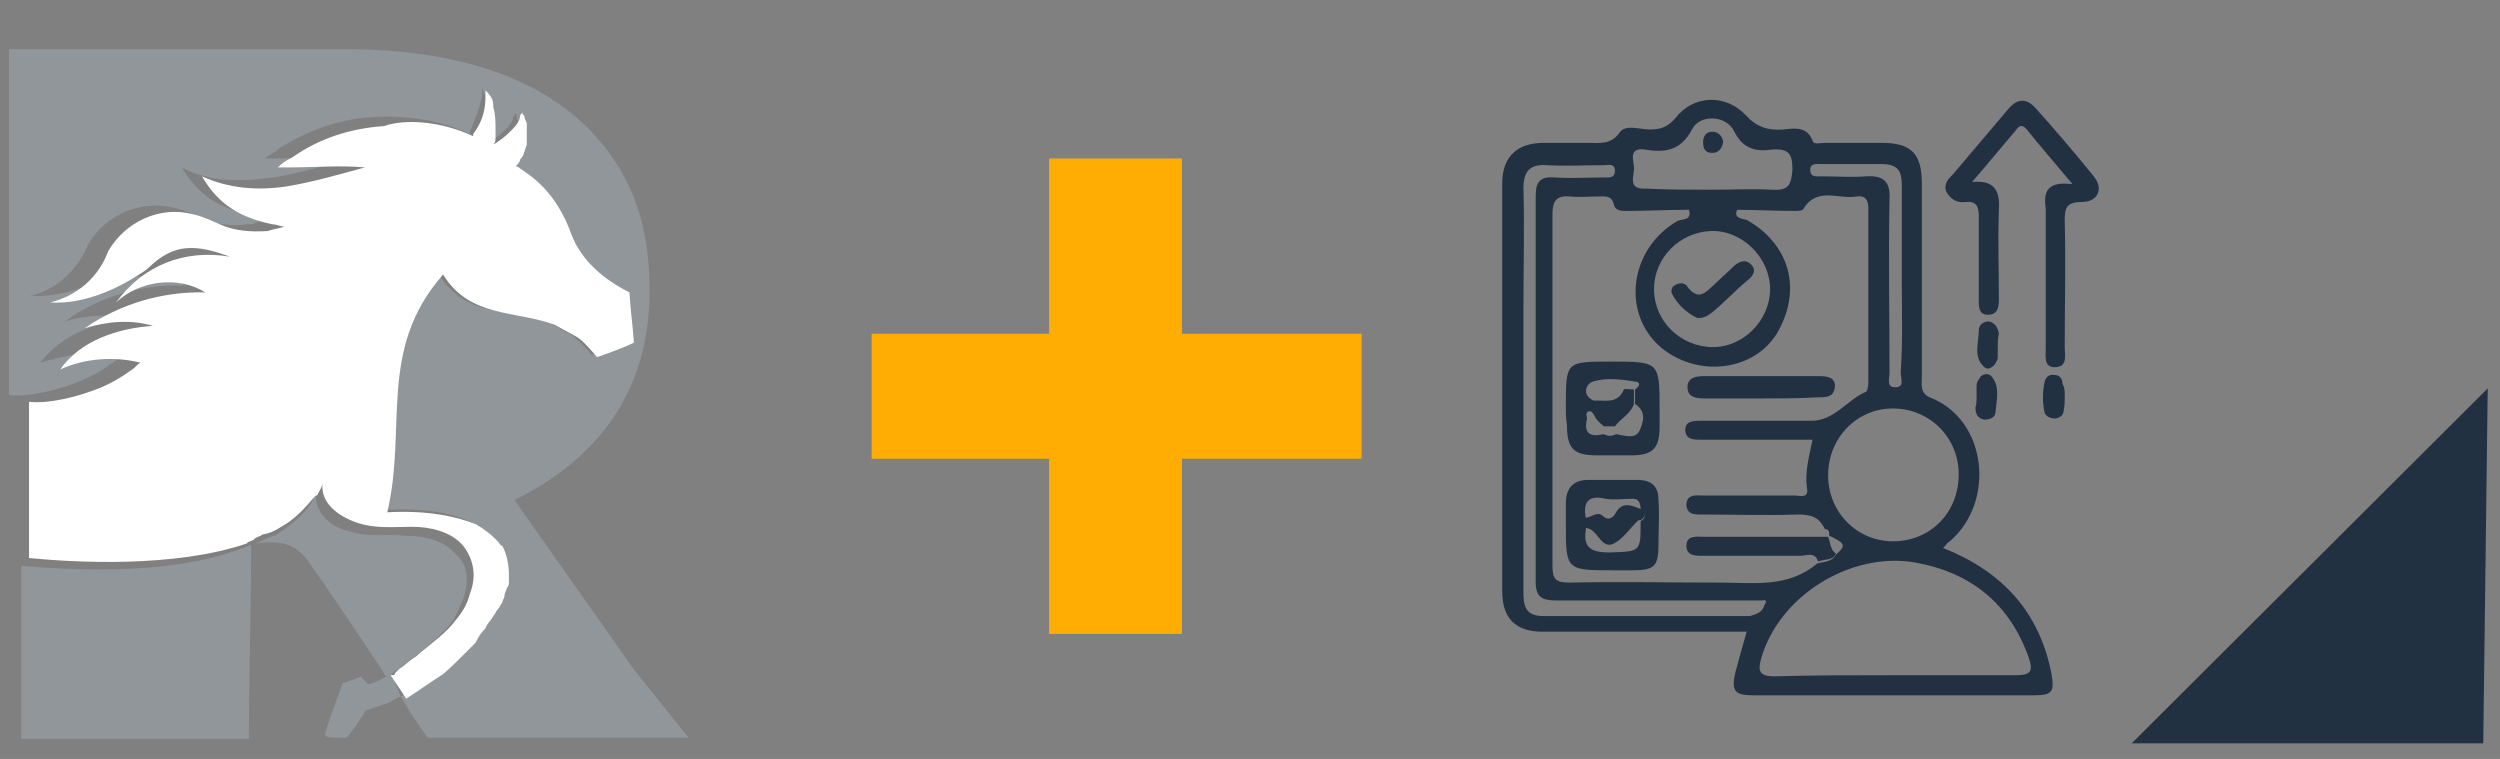 <svg xmlns="http://www.w3.org/2000/svg" xmlns:xlink="http://www.w3.org/1999/xlink" id="Capa_1" x="0px" y="0px" viewBox="0 0 224 68" style="enable-background:new 0 0 224 68;" xml:space="preserve"><rect x="0" y="0" width="224" height="68" fill="#808080" stroke="none"/> <style type="text/css"> .st0{fill:#90969A;} .st1{fill:#F5F5F5;} .st2{fill:#FFFFFF;} .st3{fill:#FFAD02;} .st4{fill:#213142;} </style> <g> <path class="st0" d="M42.2,57.6c-0.4,0.4-0.7,0.7-1.1,1.1C41.5,58.3,41.8,57.9,42.2,57.6"></path> <path class="st0" d="M61.7,66.1H38.3l-1.5-2.2l-0.9-1.5c1.1-0.6,2.2-1.3,3.3-2.2l0,0c0.6-0.6,1.3-1.1,1.8-1.7 c0.4-0.4,0.7-0.7,1.1-1.1s0.7-0.7,0.9-1.3c0.4-0.4,0.6-0.7,0.7-1.1c0.2-0.2,0.2-0.4,0.4-0.6c0.2-0.2,0.2-0.4,0.4-0.6 c0-0.2,0.2-0.4,0.2-0.6c0-0.2,0.2-0.4,0.2-0.7c0-0.2,0.2-0.4,0.2-0.6c0-0.2,0-0.2,0-0.4v-0.2c0-0.9,0-1.8-0.6-2.6 c0-0.2-0.2-0.4-0.4-0.4c-0.4-0.4-0.7-0.9-1.3-1.1c-0.2-0.2-0.4-0.2-0.6-0.4c-1.7-0.9-4.3-1.3-8-1.1c1.8-7.4-0.9-14.7,5-21.3 c2.4,4.1,6.3,3.2,10,4.5l2,1.1c0.7,0.6,1.3,1.1,1.8,1.8c2.6-0.9,3.3-1.3,3.3-1.3c-0.2-1.5-0.4-2.8-0.6-4.3c-2.2-1.1-4.3-3-5.2-5.2 c-1.5-3.9-3.7-5.4-4.6-5.9c-0.2-0.2-0.4-0.2-0.4-0.2l0,0l0,0l0.2-0.2c0.2-0.2,0.2-0.2,0.2-0.4c0.2-0.4,0.4-0.7,0.6-1.3 c0.2-0.6,0.2-0.9,0-1.5c0-0.2,0-0.2,0-0.4s-0.2-0.4-0.2-0.6c0-0.2,0-0.2-0.2-0.4c0,0.2,0,0.4-0.2,0.4c0.2,0.2-0.2,0.6-0.4,0.9 c-0.4,0.4-0.7,0.7-1.3,1.1c-0.2,0-0.4,0.2-0.4,0.2l0,0l0,0c0-0.2,0.2-0.6,0.2-0.7c0,0,0,0,0-0.2s0-0.2,0-0.4c0-0.7,0-1.3-0.2-2 c-0.2-0.6-0.4-0.9-0.6-1.5c0,0.2,0,0.4,0,0.6c-0.2,1.1-0.6,2.2-1.1,3.3c0,0,0,0,0,0.2c-2.8-1.3-5.9-1.7-8.9-1.5s-5.8,1.3-8.2,2.8 c-0.4,0.4-0.9,0.6-1.3,0.9c0.4,0,0.7,0,1.1,0c2.2,0,4.5-0.4,6.7,0c-2.2,0.6-4.6,1.3-7,1.7c-3.2,0.4-5.8,0.4-8.2-0.9 c1.5,2.6,3.5,3.7,6.3,4.3c0.4,0,0.7,0.2,1.1,0.2c-0.6,0.4-0.9,0.6-1.5,0.6c-1.5,0.2-3,0-4.3-0.6c-0.7-0.4-1.5-0.7-2.4-0.9 c-3-0.7-6.1,0.7-7.6,3.3c-0.9,2.2-2.8,4.1-5.2,4.6c3,0.2,6.3-1.1,8.7-3c2.4-2.4,4.5-2.2,7.4-1.1c-4.1-0.7-7.8,0.9-10.2,4.1 c2.2-2,5.6-2.4,8-0.9c-3.7-0.2-7.6,0.9-10.8,3.2c2-0.6,4.1-0.7,6.1-0.2c-3.2,0.2-6.3,1.3-8.3,3.9c2.2-0.7,4.8-1.1,7.2-0.6 c-0.2,0.2-0.6,0.6-0.9,0.7l0,0c-0.7,0.6-1.7,1.1-2.6,1.5c-2.2,0.9-4.8,1.5-6.5,1.3v-31h29.9c10.8,0,17.6,2.8,21.9,7 c3.7,3.7,5.6,8.2,5.6,14.5v0.2c0,8.9-4.6,15-12.1,18.7L56.8,60L61.7,66.1z"></path> <path class="st1" d="M49.1,27c0-0.2-0.2-0.2-0.2-0.4C48.9,26.8,49.1,26.8,49.1,27"></path> <path class="st0" d="M35.9,62.4c-0.6,0.2-0.9,0.6-1.5,0.7c-0.6,0.2-1.1,0.4-1.7,0.6c0,0.2-1.5,2.4-1.7,2.4c-1.8,0-2,0-1.8-0.6 c0-0.2,1.5-4.3,1.5-4.3c0.2,0,1.7-0.6,1.7-0.6c0,0.2,0.6,0.7,0.6,0.7c0.2,0,0.7-0.2,1.7-0.7c0.2,0,0.2-0.2,0.4-0.2L35.9,62.4z"></path> <path class="st0" d="M22.5,48.8c0,5.8-0.2,11.7-0.2,17.4H1.9V50.7C12.3,51.6,18.6,50.5,22.5,48.8"></path> <path class="st0" d="M41.5,53.7c-0.4,0.9-0.7,1.7-1.3,2.4c-1.5,1.7-5.4,4.5-5.6,4.6c0-0.2-4.5-6.9-6.7-10c-0.4-0.6-0.6-0.9-1.1-1.3 c-1.1-0.9-2.4-0.9-3.9-0.7c0.6-0.2,1.1-0.6,1.7-0.7c0.4-0.2,0.6-0.4,0.9-0.6c2.2-1.5,2.8-3,2.8-3.3c-0.2,1.7,1.3,3.2,3,3.5 c1.7,0.6,3.3,0.2,5,0.4c1.7,0,3.5,0.4,4.6,1.7C42,50.7,42,52.2,41.5,53.7"></path> <path class="st2" d="M56.8,30.7c0,0-0.7,0.4-3.3,1.3c-0.6-0.7-1.3-1.5-1.8-1.8l-2-1.1c-3.5-1.3-7.6-0.6-10-4.5 c-5.9,6.7-3.2,13.7-5,21.3c3.7-0.2,6.3,0.4,8,1.1c0.2,0.2,0.4,0.2,0.6,0.4c0.6,0.4,0.9,0.7,1.3,1.1c0.2,0.2,0.2,0.4,0.4,0.4 c0.4,0.7,0.6,1.7,0.6,2.6v0.2c0,0.2,0,0.2,0,0.4s0,0.4-0.2,0.6c0,0.2-0.2,0.4-0.2,0.7c0,0.2-0.2,0.4-0.2,0.6 c-0.2,0.2-0.2,0.4-0.4,0.6c-0.2,0.2-0.2,0.4-0.4,0.6c-0.2,0.4-0.6,0.7-0.7,1.1c-0.4,0.4-0.6,0.7-0.9,1.3c-0.4,0.4-0.7,0.7-1.1,1.1 c-0.6,0.6-1.1,1.1-1.8,1.7l0,0c-1.1,0.7-2.2,1.5-3.3,2.2L35,60.5c0,0,0,0,0.2,0c0,0,0.2,0,0.2-0.2c0,0,0,0,0.2-0.2c0,0,0,0,0.2-0.2 c0.4-0.2,0.7-0.6,1.5-1.1l0.2-0.2c1.1-0.9,2.6-2,3.3-3c0.6-0.7,1.1-1.5,1.3-2.4c0.6-1.5,0.4-3-0.6-4.3c-1.1-1.3-3-1.7-4.6-1.7 c-1.7,0-3.3,0.2-5-0.4c-1.7-0.6-3.2-1.8-3-3.5l0,0c0,0.2-0.2,0.6-0.4,0.9c0,0,0,0.2-0.2,0.2l-0.2,0.2c-0.6,0.7-1.3,1.5-2,2 c-0.2,0.2-0.6,0.4-0.9,0.6c-0.6,0.4-1.1,0.6-1.7,0.7c-0.2,0.2-0.6,0.2-0.7,0.4c-0.2,0.2-0.6,0.2-0.7,0.4 c-6.5,2.2-15.4,1.7-19.5,1.3V5v31c1.7,0.2,4.3-0.4,6.5-1.3c0.9-0.4,1.8-0.9,2.6-1.5l0,0c0.4-0.2,0.6-0.6,0.9-0.7 c-2.4-0.6-5-0.4-7.2,0.6c1.8-2.6,5.2-3.7,8.3-3.9c-2-0.6-4.1-0.4-6.1,0.2c3.2-2.2,7-3.3,10.8-3.2c-2.4-1.5-5.9-1.1-8,0.9 c2.4-3.3,6.1-4.8,10.2-4.1c-3-1.1-5-1.3-7.4,1.1c-2.4,1.7-5.6,3.2-8.7,3c2.4-0.6,4.3-2.2,5.2-4.6c1.5-2.6,4.6-4.1,7.6-3.3 c0.9,0.2,1.7,0.6,2.4,0.9c1.3,0.6,2.8,0.7,4.3,0.6c0.6-0.2,0.9-0.2,1.5-0.4c-0.4,0-0.7-0.2-1.1-0.2c-2.8-0.6-4.8-1.7-6.3-4.3 c2.4,1.1,5,1.3,7.6,0.9c2.4-0.4,4.8-1.1,7-1.7c-2.2-0.2-4.5,0-6.7,0c-0.4,0-0.7,0-1.1,0c0.4-0.4,0.7-0.6,1.3-0.9 c2.4-1.7,5.2-2.6,8.2-2.8c2-0.7,5.2-0.4,8,0.9c0,0,0,0,0-0.2c0.7-0.9,1.1-2,1.1-3.3c0-0.2,0-0.4,0-0.6c0.6,0.6,0.7,0.9,0.7,1.5 c0.2,0.7,0.2,1.3,0.2,2c0,0.2,0,0.2,0,0.4c0,0,0,0,0,0.2c0,0.4,0,0.6-0.2,0.7l0,0l0,0c0.2,0,0.4-0.2,0.4-0.2 c0.6-0.4,0.9-0.7,1.3-1.1c0.4-0.4,0.6-0.7,0.7-1.1c0-0.2,0-0.2,0.2-0.4c0,0.2,0.2,0.2,0.2,0.4c0,0.2,0.2,0.4,0.2,0.6 c0,0.2,0,0.4,0,0.4c0,0.6,0,1.1,0,1.5c-0.2,0.4-0.2,0.9-0.6,1.3c0,0.2-0.2,0.4-0.2,0.4l-0.2,0.2l0,0l0,0c0,0,0.2,0,0.4,0.2 c0.9,0.6,3.2,2,4.6,5.9c0.9,2.4,3,4.1,5.2,5.2C56.5,27.9,56.7,29.2,56.8,30.7"></path> </g> <g> <g> <path class="st3" d="M78.1,41.1V29.9H122v11.2H78.1z M94,56.8V14.2h11.9v42.6H94z"></path> </g> </g> <polyline class="st4" points="222.9,34.8 222.5,66.6 191,66.6 "></polyline> <g> <g> <path class="st4" d="M174.1,49.1c5.3,2.1,8.6,5.7,9.7,11.2c0.3,1.7,0.1,2-1.6,2c-8.4,0-16.7,0-25.1,0c-1.7,0-2-0.4-1.6-2.1 c0.3-1.1,0.6-2.2,1-3.6c-2.3,0-4.6,0-6.8,0c-3.8,0-7.6,0-11.5,0c-2.4,0-3.6-1.2-3.6-3.6c0-12.2,0-24.4,0-36.6 c0-2.3,1.3-3.6,3.7-3.6c1.3,0,2.7,0,4,0c1,0,2,0.2,2.8-0.9c0.5-0.8,1.8-0.3,2.7-0.3c1,0,1.6-0.2,2.3-1c1.6-2.1,4.5-2.2,6.3-0.3 c1,1.1,2,1.4,3.4,1.3c1-0.1,2.1-0.3,2.6,1c0.1,0.4,0.7,0.2,1.1,0.2c1.7,0,3.4,0,5.1,0c2.7,0,3.6,1,3.6,3.7c0,5.7,0,11.5,0,17.2 c0,0.7-0.2,1.5,0.7,1.9c5.2,2,5.9,9.4,1.8,12.9C174.5,48.6,174.4,48.8,174.1,49.1z M163.9,48c0-0.3,0-0.6-0.4-0.6 c-0.5-1.1-1.3-1.3-2.4-1.3c-2.8,0.1-5.6,0-8.4,0c-0.7,0-1.5,0.1-1.6-0.8c0-1.1,0.9-0.9,1.6-0.9c2.7,0,5.4,0,8.1,0 c0.5,0,1.3,0.3,1.1-0.7c-0.2-1.4,0.2-2.8,0.5-4.3c-0.7,0-1.3,0-1.9,0c-2.7,0-5.4,0-8.1,0c-0.6,0-1.4,0-1.4-0.9 c0-0.8,0.8-0.8,1.4-0.8c0.3,0,0.7,0,1,0c3,0,6,0,8.9,0c2.1,0,3.2-1.9,4.9-2.6c0.1,0,0.2-0.5,0.2-0.8c0-5.2,0-10.4,0-15.7 c0-0.7-0.3-1.1-1-1c-1.6,0.3-3.6-0.9-4.8,1.1c-0.1,0.2-0.5,0.2-0.8,0.2c-1.7,0-3.5-0.1-5.2-0.1c-1.5-0.1-3-0.2-4.5,0 c-1.8,0-3.6,0.1-5.4,0.1c-0.4,0-1,0-1.1-0.6c-0.2-0.8-0.8-0.7-1.3-0.7c-0.9,0-1.8,0.1-2.7,0c-1.2-0.1-1.5,0.5-1.5,1.6 c0,10.5,0,21,0,31.5c0,1.2,0.3,1.5,1.5,1.5c4.5-0.1,9,0,13.5,0c3,0,6.1,0.5,8.7-1.7c0.6-0.2,1.3-0.1,1.7-0.8 C165.4,48.9,165.4,48.7,163.9,48L163.9,48z M158.1,54.2c0.2-0.3,0.2-0.5-0.2-0.4c-6.2,0-12.4,0-18.5,0c-1.2,0-1.8-0.3-1.8-1.6 c0-11.6,0-23.1,0-34.7c0-1.3,0.5-1.7,1.7-1.6c1.5,0.1,2.9,0,4.4,0c0.4,0,1,0.1,1-0.6c0-0.7-0.6-0.5-1-0.5c-1.7,0-3.4,0.1-5.1,0 c-1.5-0.1-2.1,0.5-2.1,2.1c0.1,3.5,0,7,0,10.5c0,8.5,0,17.1,0,25.6c0,1.2,0.1,2.2,1.8,2.2c6.2,0,12.4,0,18.5,0 C157.4,55,157.9,54.9,158.1,54.2z M169.6,60.5c3.7,0,7.3,0,11,0c1.3,0,1.6-0.3,1.2-1.5c-1.7-4.9-5.2-7.7-10.2-8.6 c-5.8-1-12.2,3-13.8,8.6c-0.3,1.1-0.2,1.6,1.2,1.6C162.4,60.5,166,60.5,169.6,60.5z M163.8,42.6c0,3.3,2.6,5.9,5.8,5.9 c3.4,0,5.9-2.6,5.9-6c0-3.3-2.6-5.9-5.9-5.9C166.4,36.6,163.8,39.2,163.8,42.6z M153.4,17c1.8,0,3.6-0.1,5.4,0 c1.5,0.1,1.7-0.5,1.8-1.8c0-1.4-0.3-1.9-1.8-1.8c-1.4,0.2-2.6,0-3.4-1.6c-0.7-1.5-3.1-1.6-3.8-0.2c-1,1.9-2.4,2.1-4.2,1.8 c-1.4-0.2-1.1,0.8-1,1.5c0.1,0.8-0.7,2.1,1.1,2C149.5,17,151.4,17,153.4,17z M170.4,25.1c0-2.9,0-5.7,0-8.6c0-1.3-0.5-1.8-1.8-1.8 c-1.8,0-3.6,0-5.4,0c-0.4,0-1-0.1-1,0.5c0,0.7,0.5,0.6,1,0.6c1.3,0,2.7,0.1,4,0c1.6-0.1,2.2,0.5,2.1,2.1c-0.1,5.2,0,10.3,0,15.5 c0,0.5-0.3,1.3,0.5,1.3c0.9,0,0.5-0.8,0.5-1.3C170.5,30.7,170.4,27.9,170.4,25.1z"></path> <path class="st4" d="M185.7,16.5c-1.6-1.9-2.9-3.4-4.1-4.9c-0.5-0.6-0.8-0.2-1,0.1c-1.3,1.5-2.5,3-3.9,4.6c2.2-0.2,2.5,1,2.4,2.6 c-0.1,2.6,0,5.2,0,7.7c0,0.8,0,1.6-1,1.6c-0.9,0-0.8-0.9-0.8-1.6c0-2.4,0-4.8,0-7.2c0-0.9-0.2-1.4-1.2-1.3 c-0.7,0.1-1.3-0.2-1.7-0.9c-0.3-0.7,0.2-1.2,0.6-1.6c1.7-2,3.3-3.9,5-5.9c0.8-0.9,1.6-0.9,2.4,0c1.8,2,3.5,4,5.2,6.1 c0.9,1.1,0.4,2.3-1.1,2.3c-1.4,0-1.5,0.6-1.5,1.7c0.1,3.8,0,7.5,0,11.3c0,0.7,0.3,1.8-0.9,1.8c-1,0-0.8-1-0.8-1.7 c0-4.2,0-8.3,0-12.5C183.1,17.3,183.3,16.2,185.7,16.5z"></path> <path class="st4" d="M179,31c0,0.3,0,0.7,0,1c0,0.3-0.2,0.5-0.3,0.7c-0.3,0.3-0.7,0.5-1,0.1c-0.9-0.9-0.4-2.1-0.4-3.2 c0-0.5,0.4-0.8,0.9-0.8c0.5,0.1,0.8,0.5,0.9,1.1C179,30.3,179,30.7,179,31z"></path> <path class="st4" d="M177.1,35.6c0-0.3,0-0.7,0-1c0-0.4,0.2-0.6,0.4-0.9c0.4-0.3,0.8-0.2,1,0.1c0.7,0.9,0.4,2,0.3,3.1 c0,0.5-0.5,0.7-1,0.7c-0.6-0.1-0.8-0.5-0.8-1.1C177.1,36.2,177.1,35.9,177.1,35.6C177.1,35.6,177.1,35.6,177.1,35.6z"></path> <path class="st4" d="M185,35.5c0,0.4,0,0.9-0.1,1.3c0,0.4-0.3,0.6-0.7,0.7c-0.4,0-0.8-0.1-1-0.5c-0.2-0.9-0.2-1.9,0-2.8 c0.1-0.4,0.4-0.7,0.9-0.6c0.5,0,0.7,0.4,0.7,0.8C185,34.7,185,35.1,185,35.5z"></path> <path class="st4" d="M155.7,18.7c-0.5,0.9,0.5,0.9,0.8,1c3.9,2.2,5,6.3,2.7,10.2c-2,3.2-6.6,3.9-9.9,1.6c-4.1-2.9-3.5-9.1,1-11.7 c0.4-0.2,1.4,0,1-1.1C152.7,18.5,154.2,18.5,155.7,18.7z M153.5,31.1c2.7,0,5.1-2.4,5.1-5.2c0-2.8-2.5-5.3-5.3-5.2 c-2.8,0.1-5.1,2.4-5.1,5.2C148.2,28.8,150.6,31.1,153.5,31.1z"></path> <path class="st4" d="M162.9,50.3c-0.3-0.9-1-0.5-1.6-0.5c-2.8,0-5.7,0-8.5,0c-0.7,0-1.7,0.1-1.7-0.9c0-1,1-0.8,1.7-0.8 c3.6,0,7.2,0,10.7,0c0.1,0,0.2,0,0.3,0c0,0,0,0,0,0c0.2,0.5,0.2,1.2,0.7,1.5C164.3,50.2,163.5,50.1,162.9,50.3z"></path> <path class="st4" d="M140.3,36.4c0-4,0-4,4-4c4.4,0,4.4,0,4.4,4.3c0,0.5,0,1,0,1.5c0,2-0.6,2.6-2.6,2.6c-1,0-2,0-3,0 c-2.1,0-2.7-0.6-2.7-2.7C140.3,37.5,140.3,37,140.3,36.4z M143.7,38.9c0.4,0.2,0.7,0.2,1.1,0c0.7,0.1,1.7,0.5,2.1-0.3 c0.3-0.7,0.7-1.7-0.4-2.4c0-0.4,0-0.9,0-1.3c0.3-0.2,0.6-0.6,0.1-0.7c-1.3-0.2-2.7-0.4-3.9,0c-0.6,0.2-1,1.2,0.1,1.7 c0,0.3,0,0.7-0.1,1c-0.6-0.2-0.6,0.2-0.5,0.6C141.9,38.8,142.4,39.2,143.7,38.9z"></path> <path class="st4" d="M144.6,51.1c-4.3,0-4.3,0-4.3-4.2c0-0.6,0-1.2,0-1.8c0-1.4,0.7-2.1,2-2.1c1.5,0,2.9,0,4.4,0 c1.3,0,1.9,0.6,1.9,1.8c0.1,1.3,0,2.7,0,4c0,2-0.4,2.3-2.4,2.3C145.7,51.1,145.2,51.1,144.6,51.1z M142.1,46.5c0,0.3,0,0.6,0,0.9 c-0.3,1.7,0.5,2.1,2.1,2.1c2.8-0.1,2.8,0,2.8-2.8c0.5-0.3,0.5-0.7,0-1c0-0.7-0.2-1.1-0.9-1c-0.7,0-1.5,0.1-2.2,0 C142.3,44.3,141.8,45,142.1,46.5z"></path> <path class="st4" d="M157.9,35.7c-1.7,0-3.5,0-5.2,0c-0.7,0-1.5-0.1-1.5-1c0-0.9,0.8-1,1.5-1c3.4,0,6.8,0,10.3,0 c0.7,0,1.5,0.1,1.4,1c-0.1,0.9-0.8,0.9-1.5,0.9C161.1,35.7,159.5,35.7,157.9,35.7z"></path> <path class="st4" d="M154.4,12.7c-0.1,0.6-0.4,1-1,1c-0.7,0-0.8-0.5-0.8-1c0-0.5,0.3-0.9,0.8-0.9C154,11.8,154.3,12.2,154.4,12.7z "></path> <path class="st4" d="M146.4,34.9c0,0.4,0,0.9,0,1.3c-0.3,0.9-1.2,1.3-1.7,2c-0.3,0-0.7,0-1,0c-0.2-0.2-0.5-0.4-0.7-0.7 c-0.1-0.2-0.2-0.4-0.4-0.6c0-0.3,0-0.7,0.1-1c1-0.1,2.2,0.4,2.8-1C145.5,34.8,146.1,34.9,146.4,34.9z"></path> <path class="st4" d="M147,45.6c0.5,0.3,0.5,0.7,0,1c-0.1,0-0.2,0-0.3,0.1c-0.7,0.7-1.3,1.6-2.1,2c-1.2,0.6-1.4-1.4-2.6-1.4 c0-0.3,0-0.6,0-0.9c0.6,0,1.1-0.7,1.7-0.1c0.5,0.4,0.9,0,1.1-0.4C145.4,44.9,146.2,45.3,147,45.6z"></path> <path class="st4" d="M152.1,28.5c-0.9-0.4-1.8-1.2-2.3-2.2c-0.1-0.2,0-0.6,0.2-0.7c0.4-0.3,1-0.3,1.2,0.1c1,1.3,1.6,0.5,2.4-0.2 c0.6-0.6,1.2-1.1,1.8-1.7c0.5-0.4,1-0.6,1.5-0.1c0.5,0.5,0.2,1-0.3,1.4c-1.1,0.9-2.1,2-3.2,2.9C153.1,28.2,152.8,28.5,152.1,28.5z "></path> </g> </g> </svg>